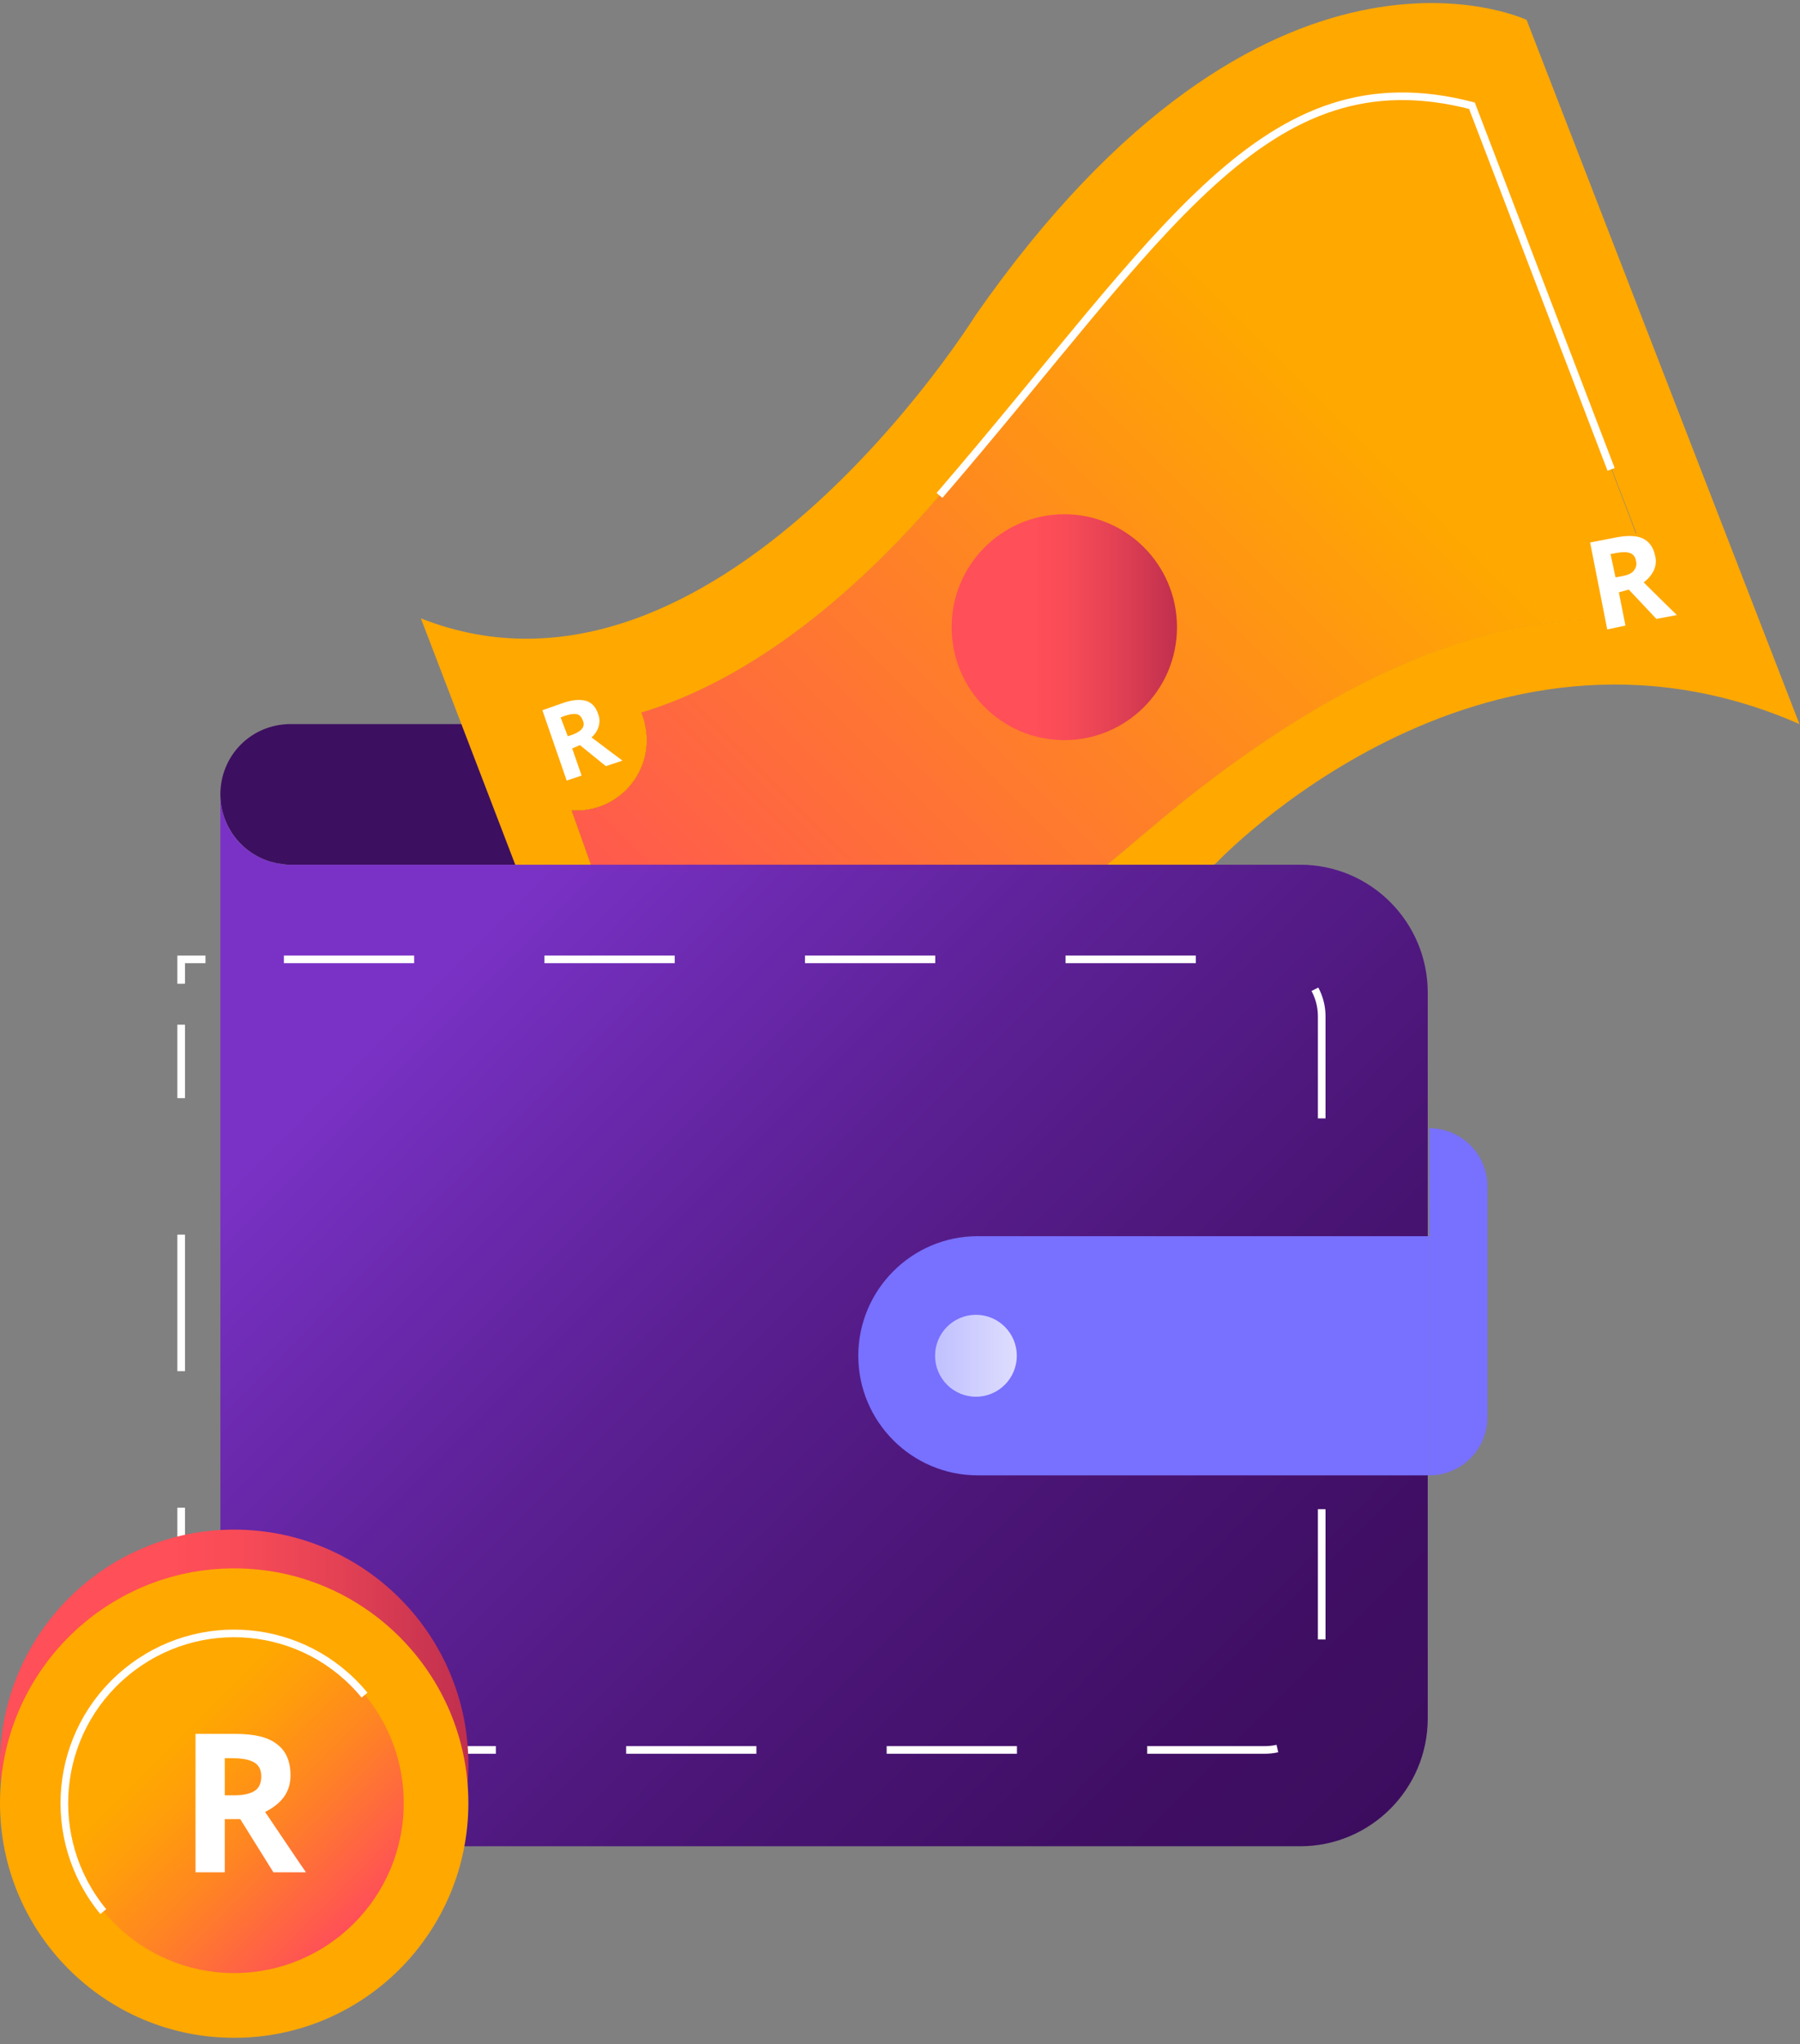 <svg width="118" height="134" viewBox="0 0 118 134" fill="none" xmlns="http://www.w3.org/2000/svg">
<rect x="0" y="0" width="118" height="134" fill="#808080" stroke="none"/>
<g clip-path="url(#clip0)">
<path d="M72.595 47.47V56.689H19.045C18.9 56.689 18.719 56.689 18.574 56.652C16.257 56.435 14.446 54.438 14.446 52.079C14.446 50.809 14.953 49.648 15.786 48.813C16.619 47.978 17.777 47.47 19.045 47.47H72.595Z" fill="#3D0F61"/>
<path d="M109.745 41.554C109.455 41.409 97.217 35.856 75.529 54.221C53.551 72.803 46.852 75.961 46.852 75.961L39.321 58.322L37.475 53.132C37.583 53.132 37.692 53.132 37.8 53.132C40.335 53.132 42.399 51.063 42.399 48.523C42.399 47.869 42.254 47.288 42.037 46.708C46.78 45.292 53.732 41.627 61.625 32.444C76.398 15.277 82.915 3.373 96.529 6.893L109.745 41.554Z" fill="url(#paint0_linear)"/>
<path d="M109.745 41.554C109.455 41.409 97.217 35.856 75.529 54.221C53.551 72.803 46.852 75.961 46.852 75.961L39.321 58.322L37.475 53.132C37.583 53.132 37.692 53.132 37.8 53.132C40.335 53.132 42.399 51.063 42.399 48.523C42.399 47.869 42.254 47.288 42.037 46.708C46.78 45.292 53.732 41.627 61.625 32.444C76.398 15.277 82.915 3.373 96.529 6.893L109.745 41.554Z" fill="url(#paint1_linear)"/>
<path d="M69.772 48.522C73.851 48.522 77.158 45.208 77.158 41.118C77.158 37.029 73.851 33.714 69.772 33.714C65.692 33.714 62.385 37.029 62.385 41.118C62.385 45.208 65.692 48.522 69.772 48.522Z" fill="url(#paint2_linear)"/>
<path d="M108.152 44.095C110.691 44.095 112.75 42.031 112.75 39.485C112.75 36.94 110.691 34.876 108.152 34.876C105.612 34.876 103.553 36.94 103.553 39.485C103.553 42.031 105.612 44.095 108.152 44.095Z" fill="url(#paint3_linear)"/>
<path d="M100.077 1.304C100.077 1.304 83.06 -6.754 63.942 20.685C63.942 20.685 46.852 48.16 27.59 40.538L43.485 82.022L79.728 56.58C79.728 56.58 96.963 38.251 117.964 47.47L100.077 1.304ZM75.528 54.221C53.551 72.803 46.852 75.961 46.852 75.961L39.321 58.322L37.474 53.132C37.583 53.132 37.692 53.132 37.8 53.132C40.335 53.132 42.399 51.063 42.399 48.522C42.399 47.869 42.254 47.288 42.037 46.708C46.78 45.292 53.732 41.627 61.625 32.444C76.397 15.277 82.915 3.372 96.529 6.893L109.781 41.518C109.419 41.409 97.217 35.856 75.528 54.221Z" fill="url(#paint4_linear)"/>
<path d="M93.596 65.073V112.654C93.596 117.3 89.83 121.038 85.232 121.038H14.446V52.079C14.446 54.475 16.257 56.435 18.574 56.652V56.689H85.232C89.866 56.689 93.596 60.463 93.596 65.073Z" fill="url(#paint5_linear)"/>
<path d="M93.705 96.721V73.965C95.805 73.965 97.506 75.671 97.506 77.776V92.91C97.506 95.015 95.805 96.721 93.705 96.721Z" fill="#7870FF"/>
<path d="M95.624 9.361C97.024 9.361 98.158 8.224 98.158 6.82C98.158 5.417 97.024 4.28 95.624 4.28C94.224 4.28 93.089 5.417 93.089 6.82C93.089 8.224 94.224 9.361 95.624 9.361Z" fill="url(#paint6_linear)"/>
<path d="M13.47 114.759H11.877V113.199" stroke="white" stroke-width="0.5" stroke-miterlimit="10"/>
<path d="M11.877 107.791V67.178" stroke="white" stroke-width="0.5" stroke-miterlimit="10" stroke-dasharray="8.95 8.95"/>
<path d="M11.877 64.492V62.895H13.47" stroke="white" stroke-width="0.5" stroke-miterlimit="10"/>
<path d="M18.611 62.895H82.916C84.98 62.895 86.645 64.564 86.645 66.633V110.985C86.645 113.054 84.98 114.723 82.916 114.723H16.041" stroke="white" stroke-width="0.5" stroke-miterlimit="10" stroke-dasharray="8.54 8.54"/>
<path d="M15.352 131.055C23.831 131.055 30.704 124.166 30.704 115.667C30.704 107.168 23.831 100.278 15.352 100.278C6.873 100.278 0 107.168 0 115.667C0 124.166 6.873 131.055 15.352 131.055Z" fill="url(#paint7_linear)"/>
<path d="M15.352 133.596C23.831 133.596 30.704 126.706 30.704 118.207C30.704 109.708 23.831 102.819 15.352 102.819C6.873 102.819 0 109.708 0 118.207C0 126.706 6.873 133.596 15.352 133.596Z" fill="url(#paint8_linear)"/>
<path d="M15.351 129.35C21.491 129.35 26.467 124.361 26.467 118.207C26.467 112.054 21.491 107.065 15.351 107.065C9.213 107.065 4.236 112.054 4.236 118.207C4.236 124.361 9.213 129.35 15.351 129.35Z" fill="url(#paint9_linear)"/>
<path d="M6.77 125.321C2.86 120.566 3.512 113.562 8.255 109.642C12.998 105.722 19.986 106.375 23.896 111.13" stroke="white" stroke-width="0.5" stroke-miterlimit="10"/>
<path d="M14.736 119.26V122.744H12.817V113.671H15.46C16.691 113.671 17.596 113.888 18.176 114.36C18.755 114.796 19.045 115.485 19.045 116.393C19.045 116.937 18.9 117.409 18.61 117.808C18.32 118.207 17.886 118.534 17.379 118.788C18.755 120.82 19.624 122.127 20.058 122.744H17.922L15.75 119.26H14.736ZM14.736 117.699H15.351C15.967 117.699 16.401 117.59 16.691 117.409C16.981 117.227 17.126 116.901 17.126 116.465C17.126 116.03 16.981 115.739 16.691 115.558C16.401 115.376 15.931 115.267 15.315 115.267H14.736V117.699Z" fill="white"/>
<path d="M93.705 96.721H64.087C59.778 96.721 56.266 93.201 56.266 88.882C56.266 84.563 59.778 81.042 64.087 81.042H93.705V96.721Z" fill="#7870FF"/>
<path d="M63.978 91.567C65.458 91.567 66.657 90.365 66.657 88.882C66.657 87.398 65.458 86.196 63.978 86.196C62.498 86.196 61.299 87.398 61.299 88.882C61.299 90.365 62.498 91.567 63.978 91.567Z" fill="url(#paint10_linear)"/>
<path d="M37.511 49.067L38.126 50.845L37.149 51.172L35.556 46.563L36.895 46.091C37.511 45.873 38.018 45.837 38.416 45.946C38.778 46.054 39.068 46.345 39.213 46.817C39.321 47.071 39.321 47.361 39.249 47.615C39.176 47.869 39.032 48.123 38.778 48.341C39.828 49.139 40.516 49.648 40.806 49.865L39.719 50.228L38.018 48.849L37.511 49.067ZM37.221 48.268L37.547 48.16C37.837 48.051 38.054 47.906 38.163 47.76C38.271 47.615 38.307 47.434 38.199 47.216C38.126 46.998 37.982 46.853 37.8 46.817C37.62 46.78 37.366 46.817 37.04 46.925L36.751 47.034L37.221 48.268Z" fill="white"/>
<path d="M106.124 38.832L106.558 41.01L105.363 41.264L104.241 35.566L105.906 35.239C106.667 35.094 107.282 35.094 107.717 35.311C108.151 35.529 108.405 35.928 108.513 36.473C108.586 36.8 108.549 37.126 108.405 37.416C108.26 37.707 108.043 37.961 107.753 38.179C108.875 39.304 109.599 39.993 109.925 40.32L108.586 40.574L106.775 38.651L106.124 38.832ZM105.906 37.852L106.305 37.779C106.703 37.707 106.956 37.598 107.101 37.416C107.246 37.235 107.318 37.017 107.246 36.763C107.21 36.509 107.065 36.328 106.848 36.255C106.63 36.182 106.341 36.182 105.942 36.255L105.58 36.328L105.906 37.852Z" fill="white"/>
<path d="M61.589 32.48C76.362 15.313 82.879 3.409 96.493 6.929L105.617 30.775" stroke="white" stroke-width="0.5" stroke-miterlimit="10"/>
</g>
<defs>
<linearGradient id="paint0_linear" x1="37.429" y1="41.121" x2="109.731" y2="41.121" gradientUnits="userSpaceOnUse">
<stop offset="0.243" stop-color="#FFA800"/>
<stop offset="0.888" stop-color="#FFA800"/>
<stop offset="0.999" stop-color="#FFA800"/>
</linearGradient>
<linearGradient id="paint1_linear" x1="45.471" y1="74.593" x2="104.881" y2="15.325" gradientUnits="userSpaceOnUse">
<stop stop-color="#FF4F58"/>
<stop offset="0.413" stop-color="#FF7E2A"/>
<stop offset="0.757" stop-color="#FFA800"/>
</linearGradient>
<linearGradient id="paint2_linear" x1="62.403" y1="41.121" x2="77.164" y2="41.121" gradientUnits="userSpaceOnUse">
<stop offset="0.366" stop-color="#FF4F58"/>
<stop offset="0.511" stop-color="#F84B57"/>
<stop offset="0.728" stop-color="#E34154"/>
<stop offset="0.988" stop-color="#C2304E"/>
<stop offset="0.998" stop-color="#C12F4E"/>
</linearGradient>
<linearGradient id="paint3_linear" x1="103.574" y1="39.485" x2="112.744" y2="39.485" gradientUnits="userSpaceOnUse">
<stop offset="0.243" stop-color="#FFA800"/>
<stop offset="0.888" stop-color="#FFA800"/>
<stop offset="0.999" stop-color="#FFA800"/>
</linearGradient>
<linearGradient id="paint4_linear" x1="27.624" y1="41.122" x2="117.983" y2="41.122" gradientUnits="userSpaceOnUse">
<stop stop-color="#FFA800"/>
<stop offset="0.999" stop-color="#FFA800"/>
</linearGradient>
<linearGradient id="paint5_linear" x1="14.649" y1="51.861" x2="86.353" y2="123.393" gradientUnits="userSpaceOnUse">
<stop offset="0.179" stop-color="#7A32C6"/>
<stop offset="0.253" stop-color="#712DB8"/>
<stop offset="0.476" stop-color="#5A1F91"/>
<stop offset="0.683" stop-color="#4A1576"/>
<stop offset="0.864" stop-color="#400F65"/>
<stop offset="1" stop-color="#3C0D5F"/>
</linearGradient>
<linearGradient id="paint6_linear" x1="93.093" y1="6.803" x2="98.139" y2="6.803" gradientUnits="userSpaceOnUse">
<stop offset="0.243" stop-color="#FFA800"/>
<stop offset="0.888" stop-color="#FFA800"/>
<stop offset="0.999" stop-color="#FFA800"/>
</linearGradient>
<linearGradient id="paint7_linear" x1="0" y1="115.677" x2="30.693" y2="115.677" gradientUnits="userSpaceOnUse">
<stop offset="0.366" stop-color="#FF4F58"/>
<stop offset="0.511" stop-color="#F84B57"/>
<stop offset="0.728" stop-color="#E34154"/>
<stop offset="0.988" stop-color="#C2304E"/>
<stop offset="0.998" stop-color="#C12F4E"/>
</linearGradient>
<linearGradient id="paint8_linear" x1="0" y1="118.207" x2="30.693" y2="118.207" gradientUnits="userSpaceOnUse">
<stop offset="0.243" stop-color="#FFA800"/>
<stop offset="0.888" stop-color="#FFA800"/>
<stop offset="0.998" stop-color="#FFA800"/>
</linearGradient>
<linearGradient id="paint9_linear" x1="23.21" y1="126.089" x2="7.445" y2="110.362" gradientUnits="userSpaceOnUse">
<stop stop-color="#FF4F58"/>
<stop offset="0.073" stop-color="#FF5A4D"/>
<stop offset="0.377" stop-color="#FF8423"/>
<stop offset="0.615" stop-color="#FF9E0A"/>
<stop offset="0.757" stop-color="#FFA800"/>
</linearGradient>
<linearGradient id="paint10_linear" x1="61.285" y1="88.866" x2="66.653" y2="88.866" gradientUnits="userSpaceOnUse">
<stop stop-color="#C0C0FF"/>
<stop offset="0.997" stop-color="#DEDDFE"/>
</linearGradient>
<clipPath id="clip0">
<rect width="118" height="133.381" fill="white" transform="translate(0 0.215)"/>
</clipPath>
</defs>
</svg>
